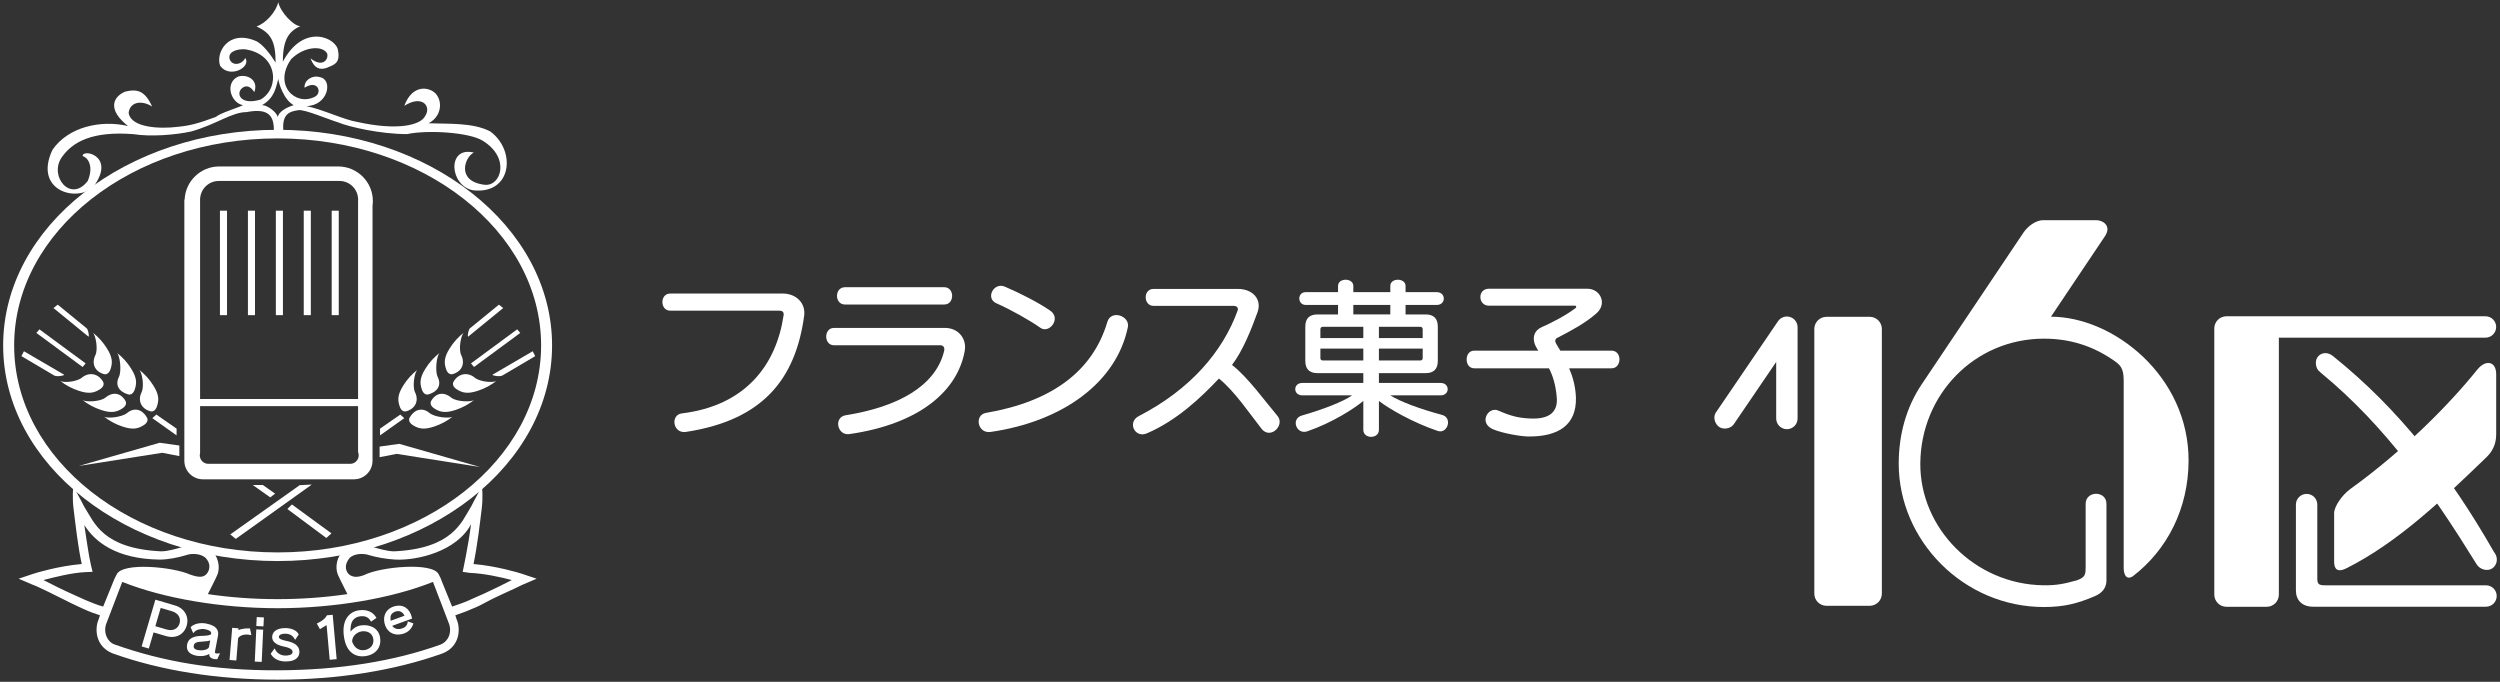 <?xml version="1.0" encoding="UTF-8"?>
<svg id="_レイヤー_1" data-name="レイヤー 1" xmlns="http://www.w3.org/2000/svg" width="88" height="24" viewBox="0 0 88 24">
  <rect x="0" y="0" width="88" height="24" fill="#333333" stroke="none"/>
  <defs>
    <style>
      .cls-1 {
        fill: #ffffff;
        stroke-width: 0px;
      }
    </style>
  </defs>
  <path class="cls-1" d="m24.149,15.203c-.464.071-.562-.598-.149-.651,2.221-.269,3.319-1.681,3.582-3.449.017-.101-.024-.167-.15-.167h-3.84c-.364,0-.37-.603,0-.603h3.966c.453,0,.808.326.749.779-.305,2.246-1.466,3.679-4.158,4.091"/>
  <path class="cls-1" d="m29.745,10.719c-.377,0-.377-.609,0-.609h3.493c.37,0,.37.609,0,.609h-3.493Zm.152,4.561c-.424.061-.562-.591-.131-.663,1.851-.293,3.168-1.033,3.466-2.255.032-.133-.024-.209-.138-.209h-3.738c-.364,0-.364-.61,0-.61h3.912c.46,0,.768.375.691.805-.239,1.368-1.533,2.568-4.062,2.932"/>
  <path class="cls-1" d="m36.625,11.541c-.37-.263-1.039-.639-1.553-.866-.394-.173-.095-.752.299-.585.513.221,1.182.555,1.6.848.394.274-.041.818-.346.603m-1.747,3.662c-.472.077-.591-.598-.173-.669,2.305-.394,3.756-1.458,4.273-3.201.132-.447.804-.211.723.182-.407,1.965-2.315,3.324-4.823,3.688"/>
  <path class="cls-1" d="m44.412,15.1c-.4-.508-.963-1.345-1.506-1.775-.645.681-1.478,1.472-2.529,1.926-.43.191-.707-.39-.293-.604,1.826-.939,2.961-2.28,3.48-3.713.036-.095-.029-.167-.131-.167h-2.827c-.364,0-.376-.597,0-.597h2.964c.532,0,.857.37.696.818-.221.615-.524,1.369-.9,1.859.537.405,1.171,1.285,1.596,1.787.286.328-.239.848-.55.466"/>
  <path class="cls-1" d="m50.611,15.17c-.872-.293-1.72-.782-2.073-1.057v1.018c0,.328-.549.328-.549,0v-1.018c-.322.269-1.087.764-1.971,1.069-.387.131-.591-.442-.191-.556.747-.214,1.457-.489,1.768-.71h-1.755c-.329,0-.329-.436,0-.436h2.149v-.346h-1.612c-.287,0-.43-.144-.43-.43v-1.206c0-.287.143-.43.43-.43h.722v-.334h-1.14c-.29-.002-.304-.448,0-.45h1.14v-.22c0-.293.538-.287.538,0v.22h1.302v-.22c0-.293.537-.287.537,0v.22h1.099c.329,0,.329.45,0,.45h-1.099v.334h.705c.287,0,.43.143.43.43v1.206c0,.286-.143.43-.43.43h-1.643v.346h2.174c.329,0,.329.436,0,.436h-1.773c.328.215,1.057.484,1.815.687.388.095.203.681-.143.567m-1.672-4.436h-1.302v.333h1.302v-.333Zm1.14.86c0-.059-.029-.09-.09-.09h-1.451v.397h1.541v-.307Zm-2.09-.09h-1.421c-.06,0-.09.031-.09.09v.307h1.511v-.397Zm2.09.766h-1.541v.419h1.451c.061,0,.09-.029.09-.089v-.33Zm-2.09,0h-1.511v.33c0,.06.03.089.09.089h1.421v-.419Z"/>
  <path class="cls-1" d="m55.234,12.964c.125.292.227.639.239,1.045.018.932-.592,1.368-1.684,1.355-.275-.005-.866-.107-1.212-.244-.556-.221-.192-.824.161-.669.46.203.734.263,1.135.281.686.029.967-.246.925-.741-.036-.448-.143-.776-.274-1.027h-2.634c-.353,0-.353-.621,0-.621h2.257c-.059-.095-.113-.186-.137-.275-.06-.227.006-.442.263-.555.334-.15.818-.388,1.194-.675.03-.024.012-.078-.018-.078h-3.04c-.388,0-.412-.597,0-.597h3.464c.46,0,.711.526.322.866-.394.347-.896.615-1.385.866-.09.048-.072.144-.03.209.048.078.096.155.143.239h1.804c.376,0,.364.621,0,.621h-1.493Z"/>
  <path class="cls-1" d="m64.291,11.152h1.524c.235,0,.426.191.426.426v9.319c0,.236-.191.427-.427.427h-1.523c-.236,0-.427-.191-.427-.427v-9.318c0-.236.191-.427.427-.427Z"/>
  <path class="cls-1" d="m72.194,11.148l1.9-2.833c.246-.367-.074-.572-.327-.565h-1.855c-.247.005-.53.204-.689.442l-3.575,5.33c-.552.817-.813,1.788-.813,2.799,0,2.707,2.283,5.046,5.111,5.046.709,0,1.181-.122,1.795-.383.236-.101.406-.273.406-.555v-2.694c0-.475-.732-.468-.732,0v2.181c0,.294.003.401-.308.511-.427.117-.707.183-1.184.175-2.424-.038-4.34-2.017-4.328-4.281.013-2.431,1.91-4.4,4.354-4.4.912,0,1.693.254,2.397.727.291.195.403.292.408.737v6.606c0,.248.1.427.311.301,1.23-.936,1.966-2.402,1.973-4.066.012-3-2.662-5.078-4.844-5.078"/>
  <path class="cls-1" d="m63.009,11.158c-.158-.049-.329.011-.422.148l-2.181,3.204c-.102.132-.073.36.08.497.145.128.425.098.543-.073l1.493-2.194v1.991c0,.208.169.376.377.376s.376-.168.376-.376v-3.213c0-.165-.108-.312-.266-.36"/>
  <path class="cls-1" d="m81.849,20.603h5.659c.208,0,.376.169.376.376s-.168.377-.376.377h-6.088c-.396,0-.604-.241-.604-.568v-3.026c0-.208.169-.377.377-.377s.376.169.376.377v2.609c0,.195.063.232.28.232"/>
  <path class="cls-1" d="m87.489,11.133h-9.119c-.235,0-.427.192-.427.427v9.372c0,.234.192.427.427.427h1.419c.235,0,.427-.193.427-.427v-9.046h7.273c.208,0,.376-.169.376-.377s-.168-.376-.376-.376"/>
  <path class="cls-1" d="m87.201,13.01c-.96,1.197-2.553,2.82-4.471,4.204-.302.219-.568.626-.568.843v1.723c0,.275.139.365.413.233,1.855-.928,3.449-2.476,4.929-3.9.21-.196.362-.455.362-.823v-2.114c0-.475-.38-.522-.665-.166"/>
  <path class="cls-1" d="m81.694,13.122c2.303,1.893,3.952,4.261,5.485,6.744.112.179.37.256.544.144.175-.114.23-.369.077-.565l-.013-.017c-1.584-2.767-3.341-5.023-5.645-6.877l-.021-.018c-.157-.124-.356-.148-.503-.009-.152.143-.111.398-.01.518l.086.08Z"/>
  <path class="cls-1" d="m17.048,20.891c-.35.16-.323.136-.506.224-.161.08-.382.152-.628.237l-.386-.948h.005s-.061-.14-.092-.189c-.206-.438-2.049-.267-2.63.03-.276.101-.403.055-.505-.01-.103-.078-.242-.306.012-.608.183-.152.45-.136.587-.112l.105.031c.228.067.578.135.914.152.756.036,2.153-.285,2.657-1.246-.094.756-.295,1.677-.295,1.677l.242.036c.519.02,1.105.153,1.488.253-.271.139-.642.324-.968.473m1.316-.696c-.097-.032-.876-.27-1.696-.341.144-.699.223-1.426.288-1.945.048-.389.019-.763.003-.819-.088.237-.256.486-.353.699l-.052.09c-.303.485-.617,1.43-2.678,1.528-.236,0-.533-.088-.729-.146l-.114-.033s-.009-.002-.007-.002l-.01-.002c-.222-.041-.641-.075-.929.167-.218.183-.307.562-.195.835.082.193.236.473.336.687-.783.116-1.61.177-2.456.177s-1.672-.061-2.455-.177c.1-.214.257-.492.336-.687.119-.297-.007-.678-.195-.835-.29-.241-.707-.208-.929-.167l-.01.002s-.008.002-.008.002l-.114.033c-.196.058-.492.146-.728.146-2.062-.098-2.355-1.026-2.678-1.528l-.052-.09c-.097-.213-.265-.462-.353-.699-.016.056-.045.43.003.819.068.544.156,1.348.288,1.945-.821.071-1.599.309-1.697.341l-.525.176.479.205c.208.071.817.38,1.339.641.332.166.32.147.5.234.163.082.322.128.545.208l-.047.145c-.079.172-.111.46-.006.718.09.222.268.389.513.482,1.682.602,3.684.92,5.794.92s4.113-.318,5.795-.92c.245-.093.422-.26.513-.482.105-.258.073-.546-.006-.718l-.048-.145c.225-.083.36-.124.546-.208.182-.081.174-.057.5-.234.484-.263,1.046-.488,1.296-.623l.521-.223-.525-.176Zm-15.257.968c-.18-.07-.189-.088-.535-.238-.321-.139-.786-.374-1.043-.507.365-.095,1.004-.261,1.499-.28l.231-.009-.055-.224c-.088-.365-.166-.989-.237-1.424.376.591,1.115,1.194,2.653,1.217.301,0,.662-.077.879-.142l.099-.029c.159-.047.454-.045.628.1.26.266.11.534.012.608-.092.078-.222.107-.553-.013-.608-.27-2.385-.441-2.58.003-.03.047-.088.179-.088.179l-.045.11-.341.838c-.234-.065-.366-.127-.524-.189m12.694,1.234c-.051.125-.157.24-.3.295-1.638.586-3.561.897-5.745.903-2.215.006-4.003-.301-5.722-.909-.144-.051-.237-.164-.288-.289-.067-.162-.045-.353-.009-.432l.567-1.482c1.47.588,3.501.926,5.468.926s3.999-.338,5.469-.926l.567,1.482c.036.079.059.27-.007.432"/>
  <path class="cls-1" d="m17.255,4.626c-.606-.318-1.477-.259-2.168-.287.542-.287.486-.945.126-1.139-.331-.18-.764-.072-.981.526.622-.402.967.013.733.358-.153.318-.954.526-2.392.208-.442-.069-1.236-.448-1.789-.558.774-.014.946-.935.476-1.018-.263-.083-.566.11-.539.373.47-.304.636.18.359.318-.677.345-1.479-.415-.829-1.327.456-.456,1.114-.485,1.266-.195.056.207-.159.51-.589.167.144.375.334.407.558.343.191-.096.51-.122.414-.605-.032-.447-1.198-1.014-1.944.382,0-.829.24-1.073.613-1.253-.235,0-.705-.498-.774-.843-.083.345-.432.742-.764.853.498.235.67.51.67,1.275-.152-.249-.459-.677-.722-.773-.954-.388-1.396.428-1.23.884.326.462,1.106.056.885-.276-.125.262-.504.295-.559.005-.032-.254.324-.323.545-.31,1.161.166,1.244,1.369.553,1.77-.733.222-.885-.235-.636-.415.138-.097.276-.055.414.152.153-.387-.193-.636-.552-.552-.498.207-.288.93.154,1.013-.151.083-.804.276-.956.414-.605.223-.9.309-1.37.351-.553.069-1.616.046-1.699-.493.042-.387.456-.463.83-.222-.247-.528-.492-.639-.948-.528-.441.182-.637.638.096,1.211-.968-.222-2.104.032-2.659.838-.72,1.52,1.048,1.908,1.511,1.202.67-1.02-.478-1.243-.447-.98.138.027.414.303.18.87-.595.789-1.369-.152-.926-.815.387-.567,1.094-.939,2.532-.828.594.096,1.466.031,2.04-.096.892-.255,1.427-.68,1.938-.68.857-.166.962.202.968.664l.331-.014c-.055-.609.249-.678.539-.719.222-.027,1.023.318,1.383.428.386.162,1.502.417,2.433.415.705-.152,2.184-.069,2.667.236.982.607.635,1.619.056,1.547-1.009-.124-.69-.984-.373-1.133-.955-.234-.859,1.169-.03,1.328,1.377.155,1.529-1.403.606-2.072m-7.474-.5c-.055-.208-.406-.438-.559-.424.447-.255.491-.634.574-.925.014.153.192.734.542.925-.235.069-.543.231-.557.424"/>
  <rect class="cls-1" x="8.727" y="7.416" width=".249" height="3.677"/>
  <rect class="cls-1" x="9.71" y="7.416" width=".249" height="3.677"/>
  <rect class="cls-1" x="10.692" y="7.416" width=".249" height="3.677"/>
  <rect class="cls-1" x="11.675" y="7.416" width=".249" height="3.677"/>
  <rect class="cls-1" x="7.742" y="7.416" width=".249" height="3.677"/>
  <polygon class="cls-1" points="6.313 15.682 6.313 16.055 5.711 15.938 2.774 16.401 5.621 15.585 6.313 15.682"/>
  <polygon class="cls-1" points="9.512 17.507 9.684 17.377 9.254 17.073 8.898 17.073 9.512 17.507"/>
  <polygon class="cls-1" points="11.486 18.937 11.667 18.775 10.275 17.757 10.115 17.917 11.486 18.937"/>
  <path class="cls-1" d="m11.903,5.859h-4.185c-.656,0-1.189.516-1.219,1.164h-.01v9.196c0,.36.293.653.653.653h5.317c.361,0,.654-.293.654-.653V7.244c.007-.053.012-.108.012-.164,0-.674-.547-1.221-1.222-1.221m-4.856,1.109c.029-.335.311-.598.654-.598h4.249c.342,0,.624.263.653.598h.001v.019c.001.013.003.027.003.04s-.002.027-.003.041v6.978h-5.561v-7.078h.004Zm5.279,9.359h-4.993c-.166,0-.301-.135-.301-.301,0-.027.004-.052.011-.076v-1.653h5.561v1.615c.015.036.023.074.023.114,0,.166-.135.301-.301.301"/>
  <path class="cls-1" d="m16.335,11.7c-.11.083-.202.591-.1.799.141.289.031.569-.287.666-.104.035-.2-.027-.249-.18-.065-.203-.081-.39.131-.725.142-.225.298-.394.505-.56"/>
  <path class="cls-1" d="m17.487,13.399c-.107.088-.597.044-.774-.104-.247-.206-.571-.155-.742.13-.058.093-.022.201.116.285.182.111.359.171.736.045.252-.084.454-.194.664-.356"/>
  <path class="cls-1" d="m16.699,14.074c-.106.088-.638.07-.815-.078-.247-.206-.53-.181-.7.105-.058.092-.023.2.115.284.182.112.36.172.736.046.252-.085.454-.195.664-.357"/>
  <path class="cls-1" d="m15.942,14.66c-.107.087-.646.026-.823-.122-.246-.206-.522-.137-.692.148-.058.093-.022.201.115.285.182.111.359.171.736.045.252-.084.454-.194.664-.356"/>
  <path class="cls-1" d="m15.482,12.414c-.111.083-.177.643-.076.85.141.288.007.518-.312.615-.103.035-.2-.026-.248-.18-.065-.203-.081-.389.131-.725.142-.225.297-.394.505-.56"/>
  <path class="cls-1" d="m14.701,13.009c-.111.083-.193.589-.092.797.141.288.023.571-.296.668-.103.035-.2-.026-.248-.18-.065-.203-.081-.39.131-.725.142-.225.297-.394.505-.56"/>
  <polygon class="cls-1" points="13.362 15.72 13.362 16.093 13.964 15.976 16.901 16.44 14.053 15.623 13.362 15.72"/>
  <polygon class="cls-1" points="16.686 12.918 16.578 12.792 18.204 11.593 18.313 11.719 16.686 12.918"/>
  <polygon class="cls-1" points="13.378 15.325 13.376 15.089 14.09 14.593 14.23 14.719 13.378 15.325"/>
  <polygon class="cls-1" points="8.299 18.969 8.104 18.812 10.549 17.078 10.976 17.056 8.299 18.969"/>
  <path class="cls-1" d="m17.332,13.192l1.419-.828.088.172-1.157.683c-.094.049-.332.008-.35-.027"/>
  <path class="cls-1" d="m16.541,11.558l1.021-.834.15.119-1.236,1.01c-.029-.058.026-.265.065-.295"/>
  <path class="cls-1" d="m3.258,11.7c.11.083.202.591.1.799-.141.289-.031.569.287.666.104.035.2-.027.249-.18.064-.203.081-.39-.132-.725-.141-.225-.297-.394-.504-.56"/>
  <path class="cls-1" d="m2.106,13.399c.107.088.597.044.774-.104.247-.206.571-.155.741.13.059.093.022.201-.115.285-.182.111-.359.171-.736.045-.252-.084-.454-.194-.664-.356"/>
  <path class="cls-1" d="m2.894,14.074c.107.088.639.07.815-.078.247-.206.531-.181.701.105.058.092.022.2-.116.284-.182.112-.359.172-.736.046-.252-.085-.454-.195-.664-.357"/>
  <path class="cls-1" d="m3.651,14.66c.107.087.646.026.823-.122.246-.206.523-.137.693.148.058.093.022.201-.116.285-.182.111-.359.171-.736.045-.251-.084-.453-.194-.664-.356"/>
  <path class="cls-1" d="m4.111,12.414c.111.083.177.643.076.85-.141.288-.007.518.312.615.103.035.199-.026.248-.18.065-.203.081-.389-.131-.725-.142-.225-.297-.394-.505-.56"/>
  <path class="cls-1" d="m4.892,13.009c.111.083.193.589.092.797-.141.288-.023.571.296.668.103.035.199-.026.248-.18.065-.203.081-.39-.131-.725-.142-.225-.297-.394-.505-.56"/>
  <polygon class="cls-1" points="2.907 12.918 3.015 12.792 1.388 11.593 1.28 11.719 2.907 12.918"/>
  <polygon class="cls-1" points="6.214 15.325 6.217 15.089 5.503 14.593 5.362 14.719 6.214 15.325"/>
  <path class="cls-1" d="m2.261,13.192l-1.419-.828-.088.172,1.156.683c.095.049.333.008.351-.027"/>
  <path class="cls-1" d="m3.053,11.558l-1.021-.834-.15.119,1.236,1.01c.029-.058-.026-.265-.065-.295"/>
  <path class="cls-1" d="m9.772,4.569C4.437,4.569.111,7.967.111,12.159s4.326,7.59,9.661,7.59,9.661-3.399,9.661-7.59-4.325-7.59-9.661-7.59m0,14.876C4.65,19.445.498,16.183.498,12.159s4.152-7.287,9.274-7.287,9.275,3.263,9.275,7.287-4.153,7.286-9.275,7.286"/>
  <path class="cls-1" d="m6.532,21.598c-.073-.136-.205-.237-.37-.285l-.647-.191-.045-.013-.014.045-.457,1.555-.013.045.046.014.162.048.045.013.013-.046.154-.522.439.129c.341.1.633-.049.728-.37.042-.146.028-.296-.041-.422m-.875-.199l.397.117c.112.033.199.097.245.181.04.073.047.159.021.248-.026.087-.078.155-.15.194-.084.046-.19.053-.3.021,0,0-.329-.097-.402-.118l.189-.643Z"/>
  <path class="cls-1" d="m7.578,22.987c-.014-.015-.012-.044-.008-.066l.103-.544c.018-.091.004-.171-.041-.236-.064-.094-.189-.157-.382-.194-.199-.037-.401.005-.516.108l-.025.023.014.031.05.114.03.066.049-.054c.063-.071.23-.112.356-.088.112.021.184.053.212.094.014.021.018.045.012.077,0,.003-.016.06-.347.066-.196.005-.462.044-.501.322-.021.138.02.316.332.376.152.029.333.009.447-.064.007.038.005.079.029.106.049.055.129.083.226.08h.029s.013-.027.013-.027l.05-.108.035-.075-.083.008c-.04.004-.072-.002-.084-.015m-.224-.202c-.054.101-.256.122-.383.098-.146-.028-.159-.09-.153-.147.014-.103.089-.143.286-.151.137-.005.226-.02.295-.042l-.045.242Z"/>
  <path class="cls-1" d="m8.807,22.158l-.008-.036-.037-.002c-.063-.002-.243,0-.37.062v-.017s.005-.048.005-.048l-.047-.003-.13-.011-.047-.004-.004.048-.085,1.037-.003.047.047.004.143.011.047.004.004-.047.06-.74c.067-.11.252-.147.396-.118l.07.014-.014-.07-.027-.131Z"/>
  <polygon class="cls-1" points="9.084 21.723 9.037 21.721 9.035 21.768 9.024 21.989 9.022 22.036 9.069 22.038 9.227 22.046 9.274 22.048 9.276 22.001 9.287 21.78 9.289 21.733 9.242 21.731 9.084 21.723"/>
  <polygon class="cls-1" points="9.068 22.156 9.021 22.154 9.019 22.201 8.97 23.24 8.968 23.288 9.015 23.29 9.165 23.297 9.212 23.299 9.214 23.252 9.262 22.212 9.265 22.165 9.217 22.163 9.068 22.156"/>
  <path class="cls-1" d="m10.054,22.554c-.238-.053-.238-.107-.238-.136,0-.021.009-.039.025-.056.037-.036.109-.057.197-.056.14,0,.253.057.312.153l.039.063.041-.062.069-.103.016-.025-.015-.026c-.073-.123-.246-.197-.461-.198-.166,0-.296.04-.376.119-.054.053-.082.121-.083.197,0,.166.137.278.409.334.275.056.31.133.31.193-.001.114-.179.125-.255.125-.144,0-.282-.076-.342-.187l-.036-.065-.044.06-.075.103-.018.025.016.027c.09.15.28.244.498.245.43.002.495-.209.496-.335.001-.26-.244-.346-.485-.395"/>
  <path class="cls-1" d="m11.715,21.687l-.004-.047-.047.005-.131.011-.025.003-.012.022c-.047.086-.159.178-.3.246l-.044.021.024.044.062.112.024.043.042-.026.192-.119.105,1.175.005.047.047-.005.151-.013.047-.004-.005-.047-.131-1.468Z"/>
  <path class="cls-1" d="m12.706,22.014c-.171.026-.288.119-.367.221-.007-.164.014-.306.082-.398.072-.097.169-.13.238-.14.177-.027.297.019.376.144l.027.041.04-.028.113-.078.037-.026-.025-.038c-.12-.187-.335-.268-.603-.228-.31.047-.609.317-.516.934.04.268.138.462.292.575.127.094.289.128.471.101.18-.027.329-.109.419-.232.083-.112.114-.256.09-.416-.054-.358-.387-.475-.674-.432m.433.472c.041.27-.171.375-.302.396-.208.031-.372-.083-.443-.302.002-.198.174-.33.338-.356.173-.026.375.045.407.262"/>
  <path class="cls-1" d="m14.507,21.928l-.101-.037-.051-.019-.011.054c-.022.108-.1.175-.238.208-.131.03-.243-.019-.3-.105l.661-.241.039-.015-.009-.041c-.078-.317-.297-.465-.589-.398-.142.034-.253.109-.321.217-.067.11-.085.245-.051.39.069.296.314.449.609.38.247-.058.349-.214.391-.334l.015-.044-.044-.015Zm-.755-.077c-.009-.08-.015-.16.018-.213.036-.058.099-.1.181-.12.132-.03.231.035.288.155l-.487.178Z"/>
</svg>